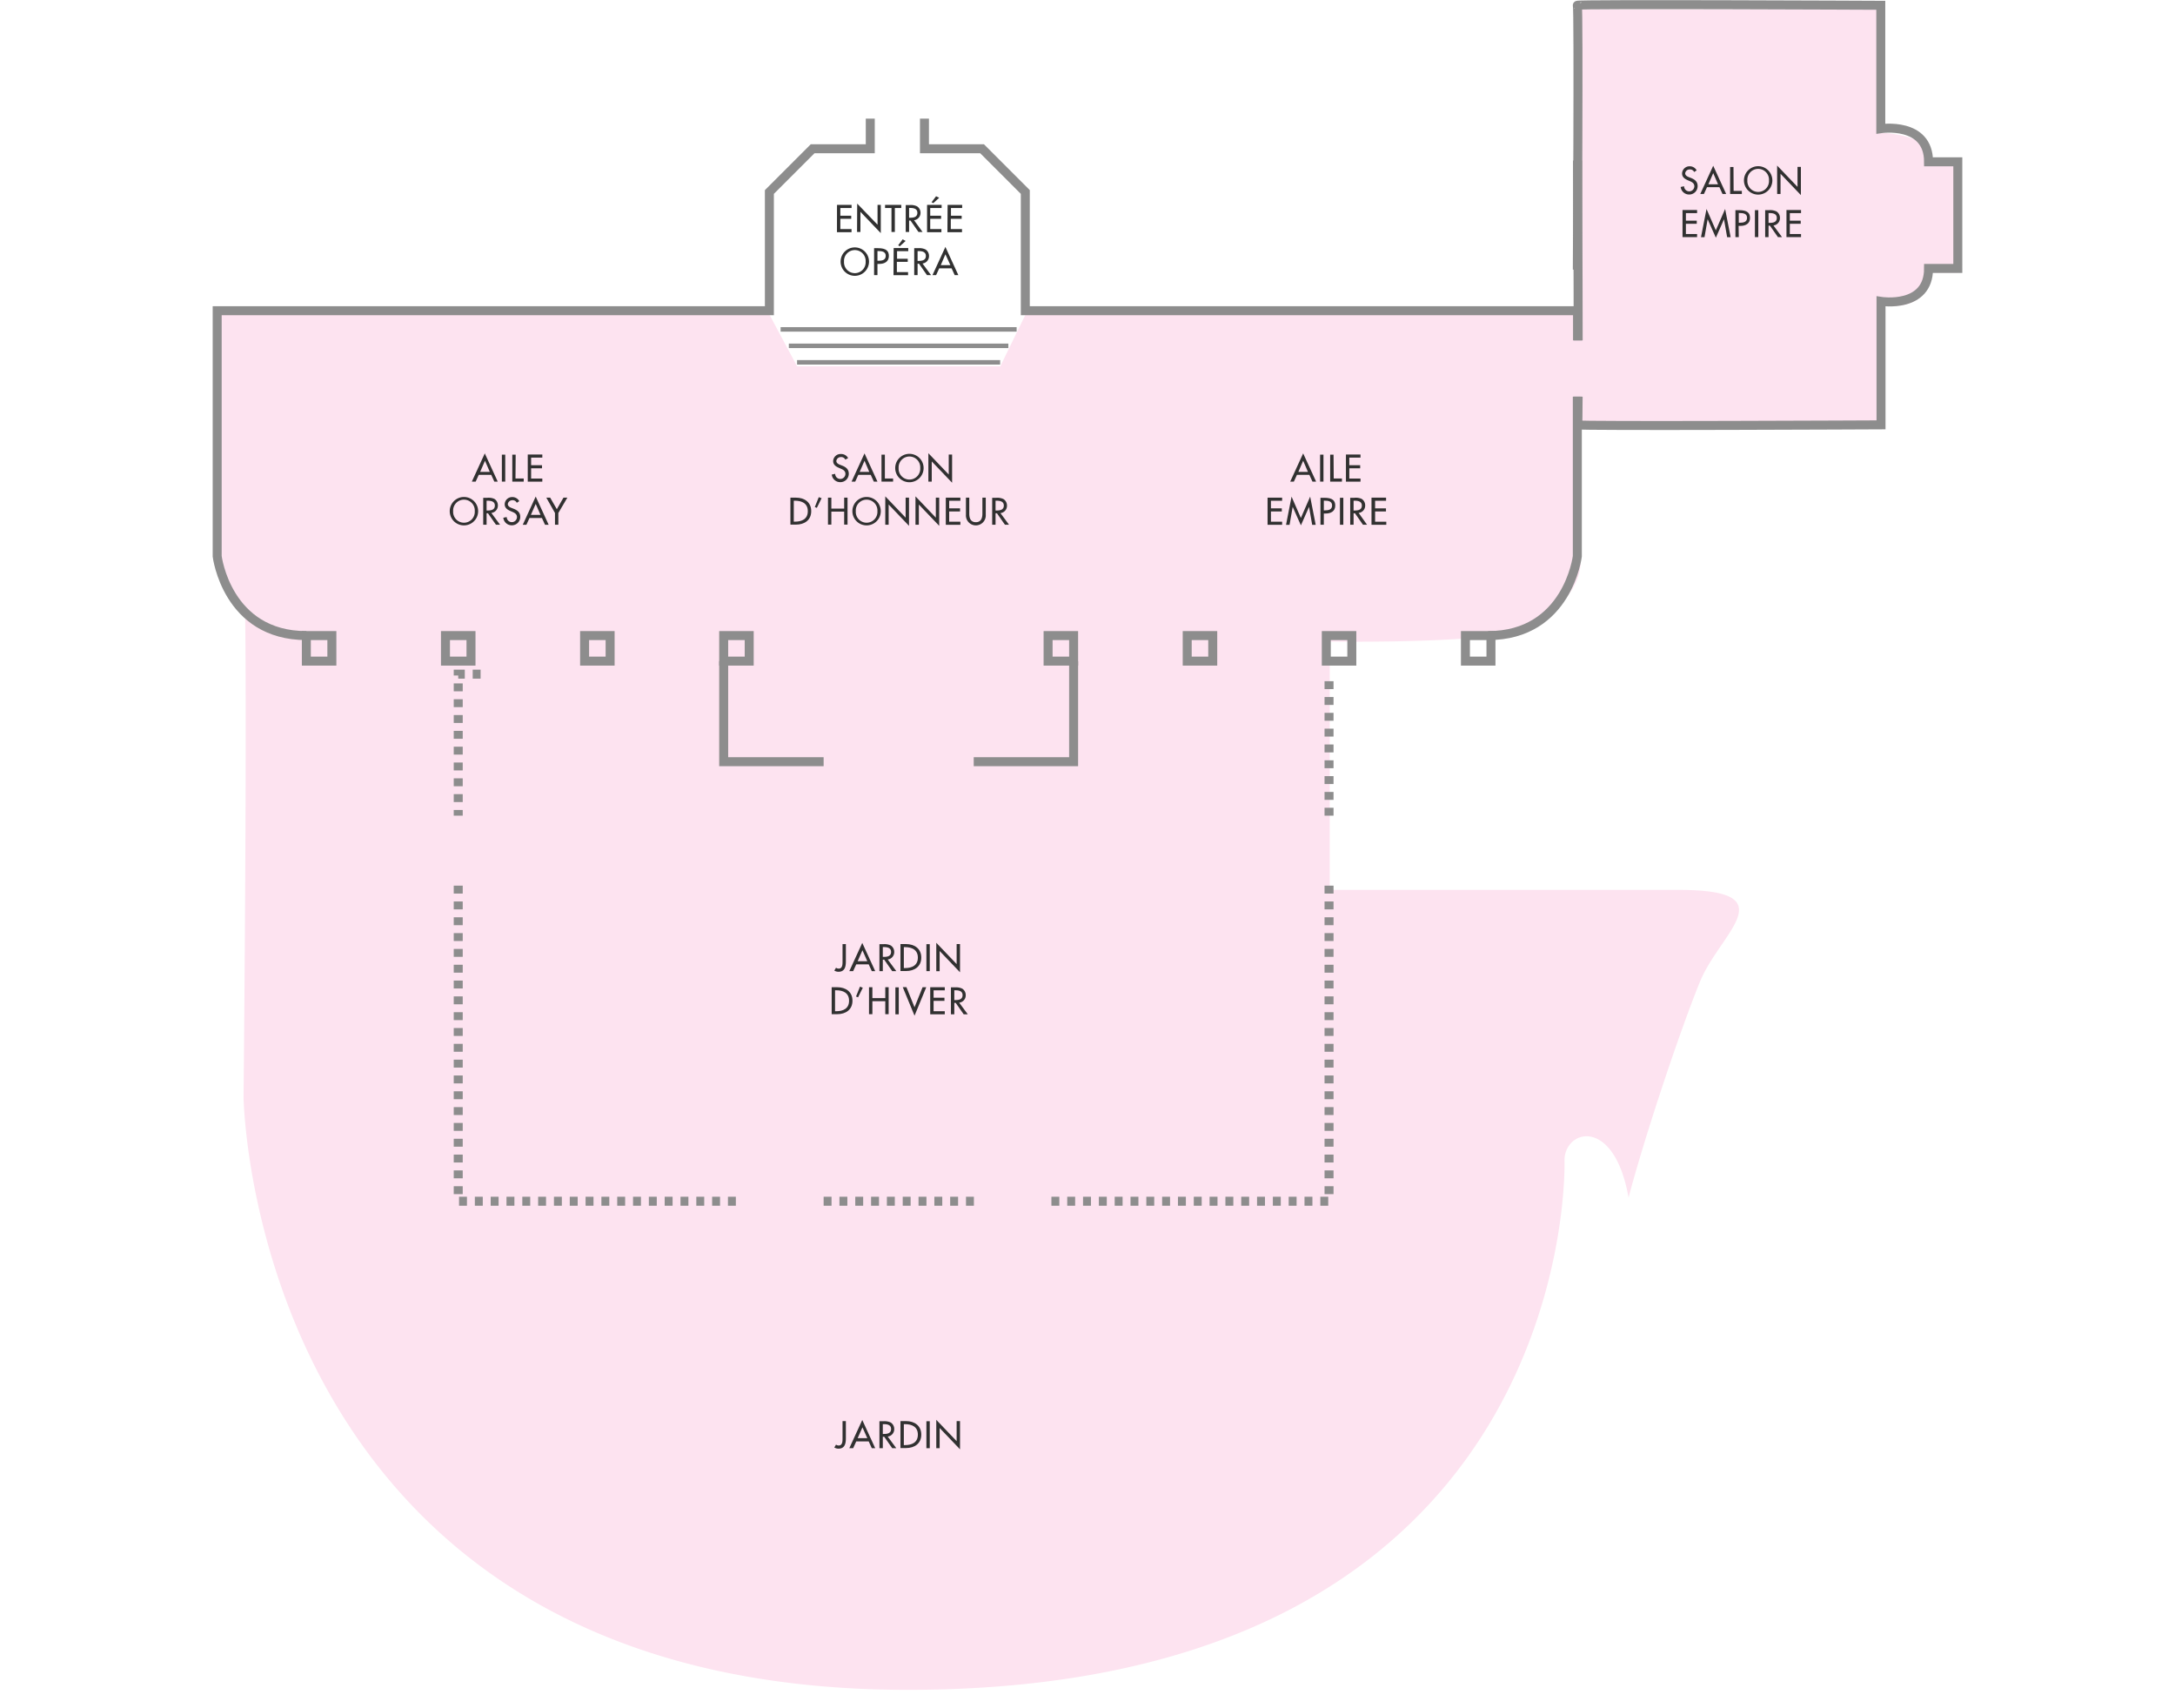 <svg xmlns="http://www.w3.org/2000/svg" viewBox="0 0 484 380"><defs><style>.cls-1{fill:#fde3f0;}.cls-2,.cls-3,.cls-4{fill:none;stroke:#8d8d8d;stroke-miterlimit:10;}.cls-2,.cls-3{stroke-width:2px;}.cls-3{stroke-dasharray:1.76;}.cls-5{fill:#313131;}</style></defs><title>Plan_PreCatelan_00</title><g id="COULEURS"><path class="cls-1" d="M435.67,36.86h-6.51l-.69-3.46c-.69-3.46-9.89-3.87-9.89-3.87V2.05H351V69.89H236.2V70l-8,0-5.6,11.49H177.37L171.22,70,164,70v-.06H48.47v54.8c0,.06,0,.11,0,.17l-.15,0,.17.49a13,13,0,0,0,3.07,7.48,19.61,19.61,0,0,0,3,4.37c.4,31.56-.36,106.89-.36,106.89S55.86,376,202,376,348.27,263.9,348.15,258.32c-.15-6.94,11-10.18,14.25,8.14,3.66-13.84,11.4-37,15.88-48S397.81,198,373.39,198H295.9V142.77c12.27.08,23.77-.12,33.17-.95,12.76-1.13,22.69-8.41,22.69-17.12V95.44h66.82V68c12,1.18,10.58-7.33,10.58-7.33h6.51Z"/></g><g id="CONTOURS"><path class="cls-2" d="M193.66,26.39V33.1H180.83l-9.62,9.62V69.13H48.33v54.65s2.14,17.64,19.85,17.64"/><path class="cls-2" d="M351,88.26v35.52s-2.14,17.64-19.85,17.64"/><polyline class="cls-2" points="205.72 26.39 205.72 33.1 218.54 33.1 228.16 42.72 228.16 69.13 351.05 69.13 351.05 75.73"/><rect class="cls-2" x="68.17" y="141.42" width="5.68" height="5.68"/><rect class="cls-2" x="99.13" y="141.42" width="5.68" height="5.68"/><rect class="cls-2" x="130.09" y="141.42" width="5.68" height="5.68"/><rect class="cls-2" x="161.04" y="141.42" width="5.68" height="5.68"/><rect class="cls-2" x="233.23" y="141.42" width="5.68" height="5.68"/><rect class="cls-2" x="264.19" y="141.42" width="5.68" height="5.68"/><rect class="cls-2" x="295.14" y="141.42" width="5.68" height="5.68"/><rect class="cls-2" x="326.1" y="141.42" width="5.68" height="5.68"/><polyline class="cls-3" points="106.95 150 101.97 150 101.97 181.49"/><polyline class="cls-3" points="101.97 197.06 101.97 267.28 163.88 267.28"/><polyline class="cls-3" points="295.75 197.06 295.75 267.28 233.84 267.28"/><line class="cls-3" x1="183.28" y1="267.28" x2="216.86" y2="267.28"/><line class="cls-3" x1="295.75" y1="181.49" x2="295.75" y2="151.57"/><polyline class="cls-2" points="161.04 147.11 161.04 169.48 183.28 169.48"/><polyline class="cls-2" points="238.91 147.11 238.91 169.48 216.68 169.48"/><line class="cls-4" x1="175.54" y1="76.95" x2="224.39" y2="76.95"/><line class="cls-4" x1="177.37" y1="80.62" x2="222.56" y2="80.62"/><line class="cls-4" x1="173.71" y1="73.29" x2="226.23" y2="73.29"/><path class="cls-2" d="M351.19,75.73c0-17.21-.15-40-.15-40"/><path class="cls-2" d="M351,60s.33-58.49,0-58.82,67.53,0,67.53,0V28.63S429.16,27,429.16,36h6.51V59.73h-6.51c0,9-10.58,7.33-10.58,7.33V94.53s-67.86.33-67.53,0c.07-.07.11-2.47.13-6.27"/><path class="cls-5" d="M186.26,45.59h3.24v.69H187V48h2.42v.69H187v2.28h2.49v.69h-3.24Z"/><path class="cls-5" d="M190.75,45.3,195.28,50V45.59H196v6.28l-4.53-4.74v4.49h-.75Z"/><path class="cls-5" d="M199.13,51.62h-.75V46.28h-1.43v-.69h3.61v.69h-1.43Z"/><path class="cls-5" d="M205.3,51.62h-.91l-1.78-2.55h-.31v2.55h-.75v-6h.91a3.19,3.19,0,0,1,1.59.28,1.67,1.67,0,0,1,.79,1.44A1.64,1.64,0,0,1,203.4,49Zm-3-3.17h.24c.77,0,1.6-.14,1.6-1.1s-.9-1.08-1.64-1.08h-.2Z"/><path class="cls-5" d="M206.3,45.59h3.24v.69H207V48h2.42v.69H207v2.28h2.49v.69H206.3ZM209,44l-1.31,1.19L207.3,45l1-1.33Z"/><path class="cls-5" d="M210.87,45.59h3.24v.69h-2.49V48H214v.69h-2.42v2.28h2.49v.69h-3.24Z"/><path class="cls-5" d="M193.38,58.21a3.16,3.16,0,0,1-6.32,0,3.16,3.16,0,0,1,6.32,0Zm-.75,0a2.41,2.41,0,1,0-4.81,0,2.41,2.41,0,1,0,4.81,0Z"/><path class="cls-5" d="M195.26,61.22h-.75v-6h.86c1.85,0,2.43.64,2.43,1.74,0,1.27-1,1.76-2.11,1.76h-.43Zm0-3.2h.24c.77,0,1.6-.14,1.6-1.1s-.9-1.06-1.64-1.06h-.2Z"/><path class="cls-5" d="M198.87,55.19h3.24v.69h-2.49v1.69H202v.69h-2.42v2.28h2.49v.69h-3.24Zm2.66-1.58-1.31,1.19-.35-.22,1-1.33Z"/><path class="cls-5" d="M207.19,61.22h-.91l-1.78-2.55h-.31v2.55h-.75v-6h.91a3.19,3.19,0,0,1,1.59.28,1.67,1.67,0,0,1,.79,1.44,1.64,1.64,0,0,1-1.45,1.69Zm-3-3.17h.24c.77,0,1.6-.14,1.6-1.1s-.9-1.08-1.64-1.08h-.2Z"/><path class="cls-5" d="M209,59.71l-.69,1.51h-.81l2.88-6.28,2.88,6.28h-.81l-.69-1.51Zm1.38-3.13L209.35,59h2.14Z"/><path class="cls-5" d="M106.54,105.65l-.69,1.51H105l2.88-6.28,2.88,6.28H110l-.69-1.51Zm1.38-3.13L106.85,105H109Z"/><path class="cls-5" d="M112.43,107.16h-.75v-6h.75Z"/><path class="cls-5" d="M114.71,106.47h1.83v.69H114v-6h.75Z"/><path class="cls-5" d="M117.44,101.13h3.24v.69h-2.49v1.69h2.42v.69h-2.42v2.28h2.49v.69h-3.24Z"/><path class="cls-5" d="M106.4,113.74a3.16,3.16,0,0,1-6.32,0,3.16,3.16,0,0,1,6.32,0Zm-.75,0a2.41,2.41,0,1,0-4.81,0,2.41,2.41,0,1,0,4.81,0Z"/><path class="cls-5" d="M111.28,116.76h-.91l-1.78-2.55h-.31v2.55h-.75v-6h.91A3.19,3.19,0,0,1,110,111a1.67,1.67,0,0,1,.79,1.44,1.64,1.64,0,0,1-1.45,1.69Zm-3-3.17h.24c.77,0,1.6-.14,1.6-1.1s-.9-1.08-1.64-1.08h-.2Z"/><path class="cls-5" d="M115,111.87a1,1,0,0,0-1-.57,1,1,0,0,0-1,.86c0,.47.46.72.84.86l.43.17c.86.34,1.5.81,1.5,1.81a1.86,1.86,0,0,1-1.93,1.88A1.88,1.88,0,0,1,112,115.2l.76-.16a1.14,1.14,0,1,0,2.28,0c0-.65-.52-.93-1-1.14l-.42-.18c-.69-.3-1.31-.69-1.31-1.53A1.65,1.65,0,0,1,114,110.6a1.72,1.72,0,0,1,1.55.91Z"/><path class="cls-5" d="M117.83,115.25l-.69,1.51h-.81l2.88-6.28,2.88,6.28h-.81l-.69-1.51Zm1.38-3.13-1.07,2.44h2.14Z"/><path class="cls-5" d="M121.57,110.73h.86l1.48,2.57,1.48-2.57h.86l-2,3.41v2.62h-.75v-2.62Z"/><path class="cls-5" d="M288.61,105.65l-.69,1.51h-.81l2.88-6.28,2.88,6.28h-.81l-.69-1.51Zm1.38-3.13L288.92,105h2.14Z"/><path class="cls-5" d="M294.51,107.16h-.75v-6h.75Z"/><path class="cls-5" d="M296.79,106.47h1.83v.69H296v-6h.75Z"/><path class="cls-5" d="M299.51,101.13h3.24v.69h-2.49v1.69h2.42v.69h-2.42v2.28h2.49v.69h-3.24Z"/><path class="cls-5" d="M282.07,110.73h3.24v.69h-2.49v1.69h2.42v.69h-2.42v2.28h2.49v.69h-3.24Z"/><path class="cls-5" d="M287.66,112.78h0l-.7,4h-.78l1.23-6.28,2.07,4.75,2.07-4.75,1.23,6.28H292l-.7-4h0l-1.81,4.11Z"/><path class="cls-5" d="M294.59,116.76h-.75v-6h.86c1.85,0,2.43.64,2.43,1.74,0,1.27-1,1.76-2.11,1.76h-.43Zm0-3.2h.24c.77,0,1.6-.14,1.6-1.1s-.9-1.06-1.64-1.06h-.2Z"/><path class="cls-5" d="M298.93,116.76h-.75v-6h.75Z"/><path class="cls-5" d="M304.21,116.76h-.91l-1.78-2.55h-.31v2.55h-.75v-6h.91A3.19,3.19,0,0,1,303,111a1.67,1.67,0,0,1,.79,1.44,1.64,1.64,0,0,1-1.45,1.69Zm-3-3.17h.24c.77,0,1.6-.14,1.6-1.1s-.9-1.08-1.64-1.08h-.2Z"/><path class="cls-5" d="M305.2,110.73h3.24v.69H306v1.69h2.42v.69H306v2.28h2.49v.69H305.2Z"/><path class="cls-5" d="M377,38.27a1,1,0,0,0-1-.57,1,1,0,0,0-1,.86c0,.47.46.72.84.86l.43.17c.86.34,1.5.81,1.5,1.81a1.86,1.86,0,0,1-1.93,1.88A1.88,1.88,0,0,1,374,41.6l.76-.16a1.14,1.14,0,1,0,2.28,0c0-.65-.52-.93-1-1.14l-.42-.18c-.69-.3-1.31-.69-1.31-1.53A1.65,1.65,0,0,1,376,37a1.72,1.72,0,0,1,1.55.91Z"/><path class="cls-5" d="M379.86,41.65l-.69,1.51h-.81l2.88-6.28,2.88,6.28h-.81l-.69-1.51Zm1.38-3.13L380.17,41h2.14Z"/><path class="cls-5" d="M385.78,42.47h1.83v.69H385v-6h.75Z"/><path class="cls-5" d="M394.4,40.14a3.16,3.16,0,0,1-6.32,0,3.16,3.16,0,0,1,6.32,0Zm-.75,0a2.41,2.41,0,1,0-4.81,0,2.41,2.41,0,1,0,4.81,0Z"/><path class="cls-5" d="M395.46,36.84,400,41.58V37.13h.75v6.28l-4.53-4.74v4.49h-.75Z"/><path class="cls-5" d="M374.41,46.73h3.24v.69h-2.49V49.1h2.42v.69h-2.42v2.28h2.49v.69h-3.24Z"/><path class="cls-5" d="M380,48.78h0l-.7,4h-.78l1.23-6.28,2.07,4.75,2.07-4.75,1.23,6.28h-.78l-.7-4h0l-1.81,4.11Z"/><path class="cls-5" d="M386.93,52.76h-.75v-6H387c1.85,0,2.43.64,2.43,1.74,0,1.27-1,1.76-2.11,1.76h-.43Zm0-3.2h.24c.77,0,1.6-.14,1.6-1.1s-.9-1.06-1.64-1.06h-.2Z"/><path class="cls-5" d="M391.27,52.76h-.75v-6h.75Z"/><path class="cls-5" d="M396.55,52.76h-.91l-1.78-2.55h-.31v2.55h-.75v-6h.91a3.19,3.19,0,0,1,1.59.28,1.67,1.67,0,0,1,.79,1.44,1.64,1.64,0,0,1-1.45,1.69Zm-3-3.17h.24c.77,0,1.6-.14,1.6-1.1s-.9-1.08-1.64-1.08h-.2Z"/><path class="cls-5" d="M397.54,46.73h3.24v.69h-2.49V49.1h2.42v.69h-2.42v2.28h2.49v.69h-3.24Z"/><path class="cls-5" d="M188.11,102.27a1,1,0,0,0-1-.57,1,1,0,0,0-1,.86c0,.47.46.72.84.86l.43.17c.86.34,1.5.81,1.5,1.81a1.86,1.86,0,0,1-1.93,1.88,1.88,1.88,0,0,1-1.86-1.69l.76-.16a1.14,1.14,0,1,0,2.28,0c0-.65-.52-.93-1-1.14l-.42-.18c-.69-.3-1.31-.69-1.31-1.53a1.65,1.65,0,0,1,1.78-1.56,1.72,1.72,0,0,1,1.55.91Z"/><path class="cls-5" d="M191,105.65l-.69,1.51h-.81l2.88-6.28,2.88,6.28h-.81l-.69-1.51Zm1.38-3.13L191.3,105h2.14Z"/><path class="cls-5" d="M196.91,106.47h1.83v.69h-2.58v-6h.75Z"/><path class="cls-5" d="M205.53,104.14a3.16,3.16,0,0,1-6.32,0,3.16,3.16,0,0,1,6.32,0Zm-.75,0a2.41,2.41,0,1,0-4.81,0,2.41,2.41,0,1,0,4.81,0Z"/><path class="cls-5" d="M206.59,100.84l4.53,4.74v-4.45h.75v6.28l-4.53-4.74v4.49h-.75Z"/><path class="cls-5" d="M175.89,110.73h1.25c1.85,0,3.38,1,3.38,3s-1.5,3-3.41,3h-1.22Zm.75,5.34h.26c1.54,0,2.86-.58,2.86-2.33s-1.33-2.33-2.86-2.33h-.26Z"/><path class="cls-5" d="M182.83,110.85,181.77,113l-.45-.18.88-2.2Z"/><path class="cls-5" d="M187.85,113.16v-2.43h.75v6h-.75v-2.89H185v2.89h-.75v-6H185v2.43Z"/><path class="cls-5" d="M196,113.74a3.16,3.16,0,0,1-6.32,0,3.16,3.16,0,0,1,6.32,0Zm-.75,0a2.41,2.41,0,1,0-4.81,0,2.41,2.41,0,1,0,4.81,0Z"/><path class="cls-5" d="M197,110.44l4.53,4.74v-4.45h.75V117l-4.53-4.74v4.49H197Z"/><path class="cls-5" d="M203.72,110.44l4.53,4.74v-4.45H209V117l-4.53-4.74v4.49h-.75Z"/><path class="cls-5" d="M210.47,110.73h3.24v.69h-2.49v1.69h2.42v.69h-2.42v2.28h2.49v.69h-3.24Z"/><path class="cls-5" d="M215.69,110.73v3.56c0,1,.3,1.9,1.46,1.9s1.46-.91,1.46-1.9v-3.56h.75v3.81a2.21,2.21,0,1,1-4.41,0v-3.81Z"/><path class="cls-5" d="M224.54,116.76h-.91l-1.78-2.55h-.31v2.55h-.75v-6h.91a3.19,3.19,0,0,1,1.59.28,1.67,1.67,0,0,1,.79,1.44,1.64,1.64,0,0,1-1.45,1.69Zm-3-3.17h.24c.77,0,1.6-.14,1.6-1.1s-.9-1.08-1.64-1.08h-.2Z"/><path class="cls-5" d="M188.23,210.06v3.83c0,1.16-.22,2.33-1.63,2.33a1.77,1.77,0,0,1-.94-.26l.38-.64a1,1,0,0,0,.6.2c.86,0,.85-1,.85-1.62v-3.83Z"/><path class="cls-5" d="M190.54,214.57l-.69,1.51H189l2.88-6.28,2.88,6.28H194l-.69-1.51Zm1.38-3.13-1.07,2.44H193Z"/><path class="cls-5" d="M199.45,216.08h-.91l-1.78-2.55h-.31v2.55h-.75v-6h.91a3.19,3.19,0,0,1,1.59.28,1.67,1.67,0,0,1,.79,1.44,1.64,1.64,0,0,1-1.45,1.69Zm-3-3.17h.24c.77,0,1.6-.14,1.6-1.1s-.9-1.08-1.64-1.08h-.2Z"/><path class="cls-5" d="M200.38,210.06h1.25c1.85,0,3.38,1,3.38,3s-1.5,3-3.41,3h-1.22Zm.75,5.34h.26c1.54,0,2.86-.58,2.86-2.33s-1.33-2.33-2.86-2.33h-.26Z"/><path class="cls-5" d="M206.9,216.08h-.75v-6h.75Z"/><path class="cls-5" d="M208.35,209.77l4.53,4.74v-4.45h.75v6.28l-4.53-4.74v4.49h-.75Z"/><path class="cls-5" d="M185.07,219.66h1.25c1.85,0,3.38,1,3.38,3s-1.5,3-3.41,3h-1.22Zm.75,5.34h.26c1.54,0,2.86-.58,2.86-2.33s-1.33-2.33-2.86-2.33h-.26Z"/><path class="cls-5" d="M192,219.78l-1.06,2.13-.45-.18.88-2.2Z"/><path class="cls-5" d="M197,222.09v-2.43h.75v6H197v-2.89h-2.87v2.89h-.75v-6h.75v2.43Z"/><path class="cls-5" d="M200,225.69h-.75v-6H200Z"/><path class="cls-5" d="M203.51,224.12l1.79-4.46h.82L203.51,226l-2.62-6.35h.82Z"/><path class="cls-5" d="M207,219.66h3.24v.69h-2.49V222h2.42v.69h-2.42V225h2.49v.69H207Z"/><path class="cls-5" d="M215.36,225.69h-.91l-1.78-2.55h-.31v2.55h-.75v-6h.91a3.19,3.19,0,0,1,1.59.28,1.67,1.67,0,0,1,.79,1.44,1.64,1.64,0,0,1-1.45,1.69Zm-3-3.17h.24c.77,0,1.6-.14,1.6-1.1s-.9-1.08-1.64-1.08h-.2Z"/><path class="cls-5" d="M188.23,316.2V320c0,1.16-.22,2.33-1.63,2.33a1.77,1.77,0,0,1-.94-.26l.38-.64a1,1,0,0,0,.6.2c.86,0,.85-1,.85-1.62V316.2Z"/><path class="cls-5" d="M190.54,320.72l-.69,1.51H189l2.88-6.28,2.88,6.28H194l-.69-1.51Zm1.38-3.13L190.85,320H193Z"/><path class="cls-5" d="M199.45,322.23h-.91l-1.78-2.55h-.31v2.55h-.75v-6h.91a3.19,3.19,0,0,1,1.59.28,1.67,1.67,0,0,1,.79,1.44,1.64,1.64,0,0,1-1.45,1.69Zm-3-3.17h.24c.77,0,1.6-.14,1.6-1.1s-.9-1.08-1.64-1.08h-.2Z"/><path class="cls-5" d="M200.38,316.2h1.25c1.85,0,3.38,1,3.38,3s-1.5,3-3.41,3h-1.22Zm.75,5.34h.26c1.54,0,2.86-.58,2.86-2.33s-1.33-2.33-2.86-2.33h-.26Z"/><path class="cls-5" d="M206.9,322.23h-.75v-6h.75Z"/><path class="cls-5" d="M208.35,315.92l4.53,4.74V316.2h.75v6.28l-4.53-4.74v4.49h-.75Z"/></g></svg>